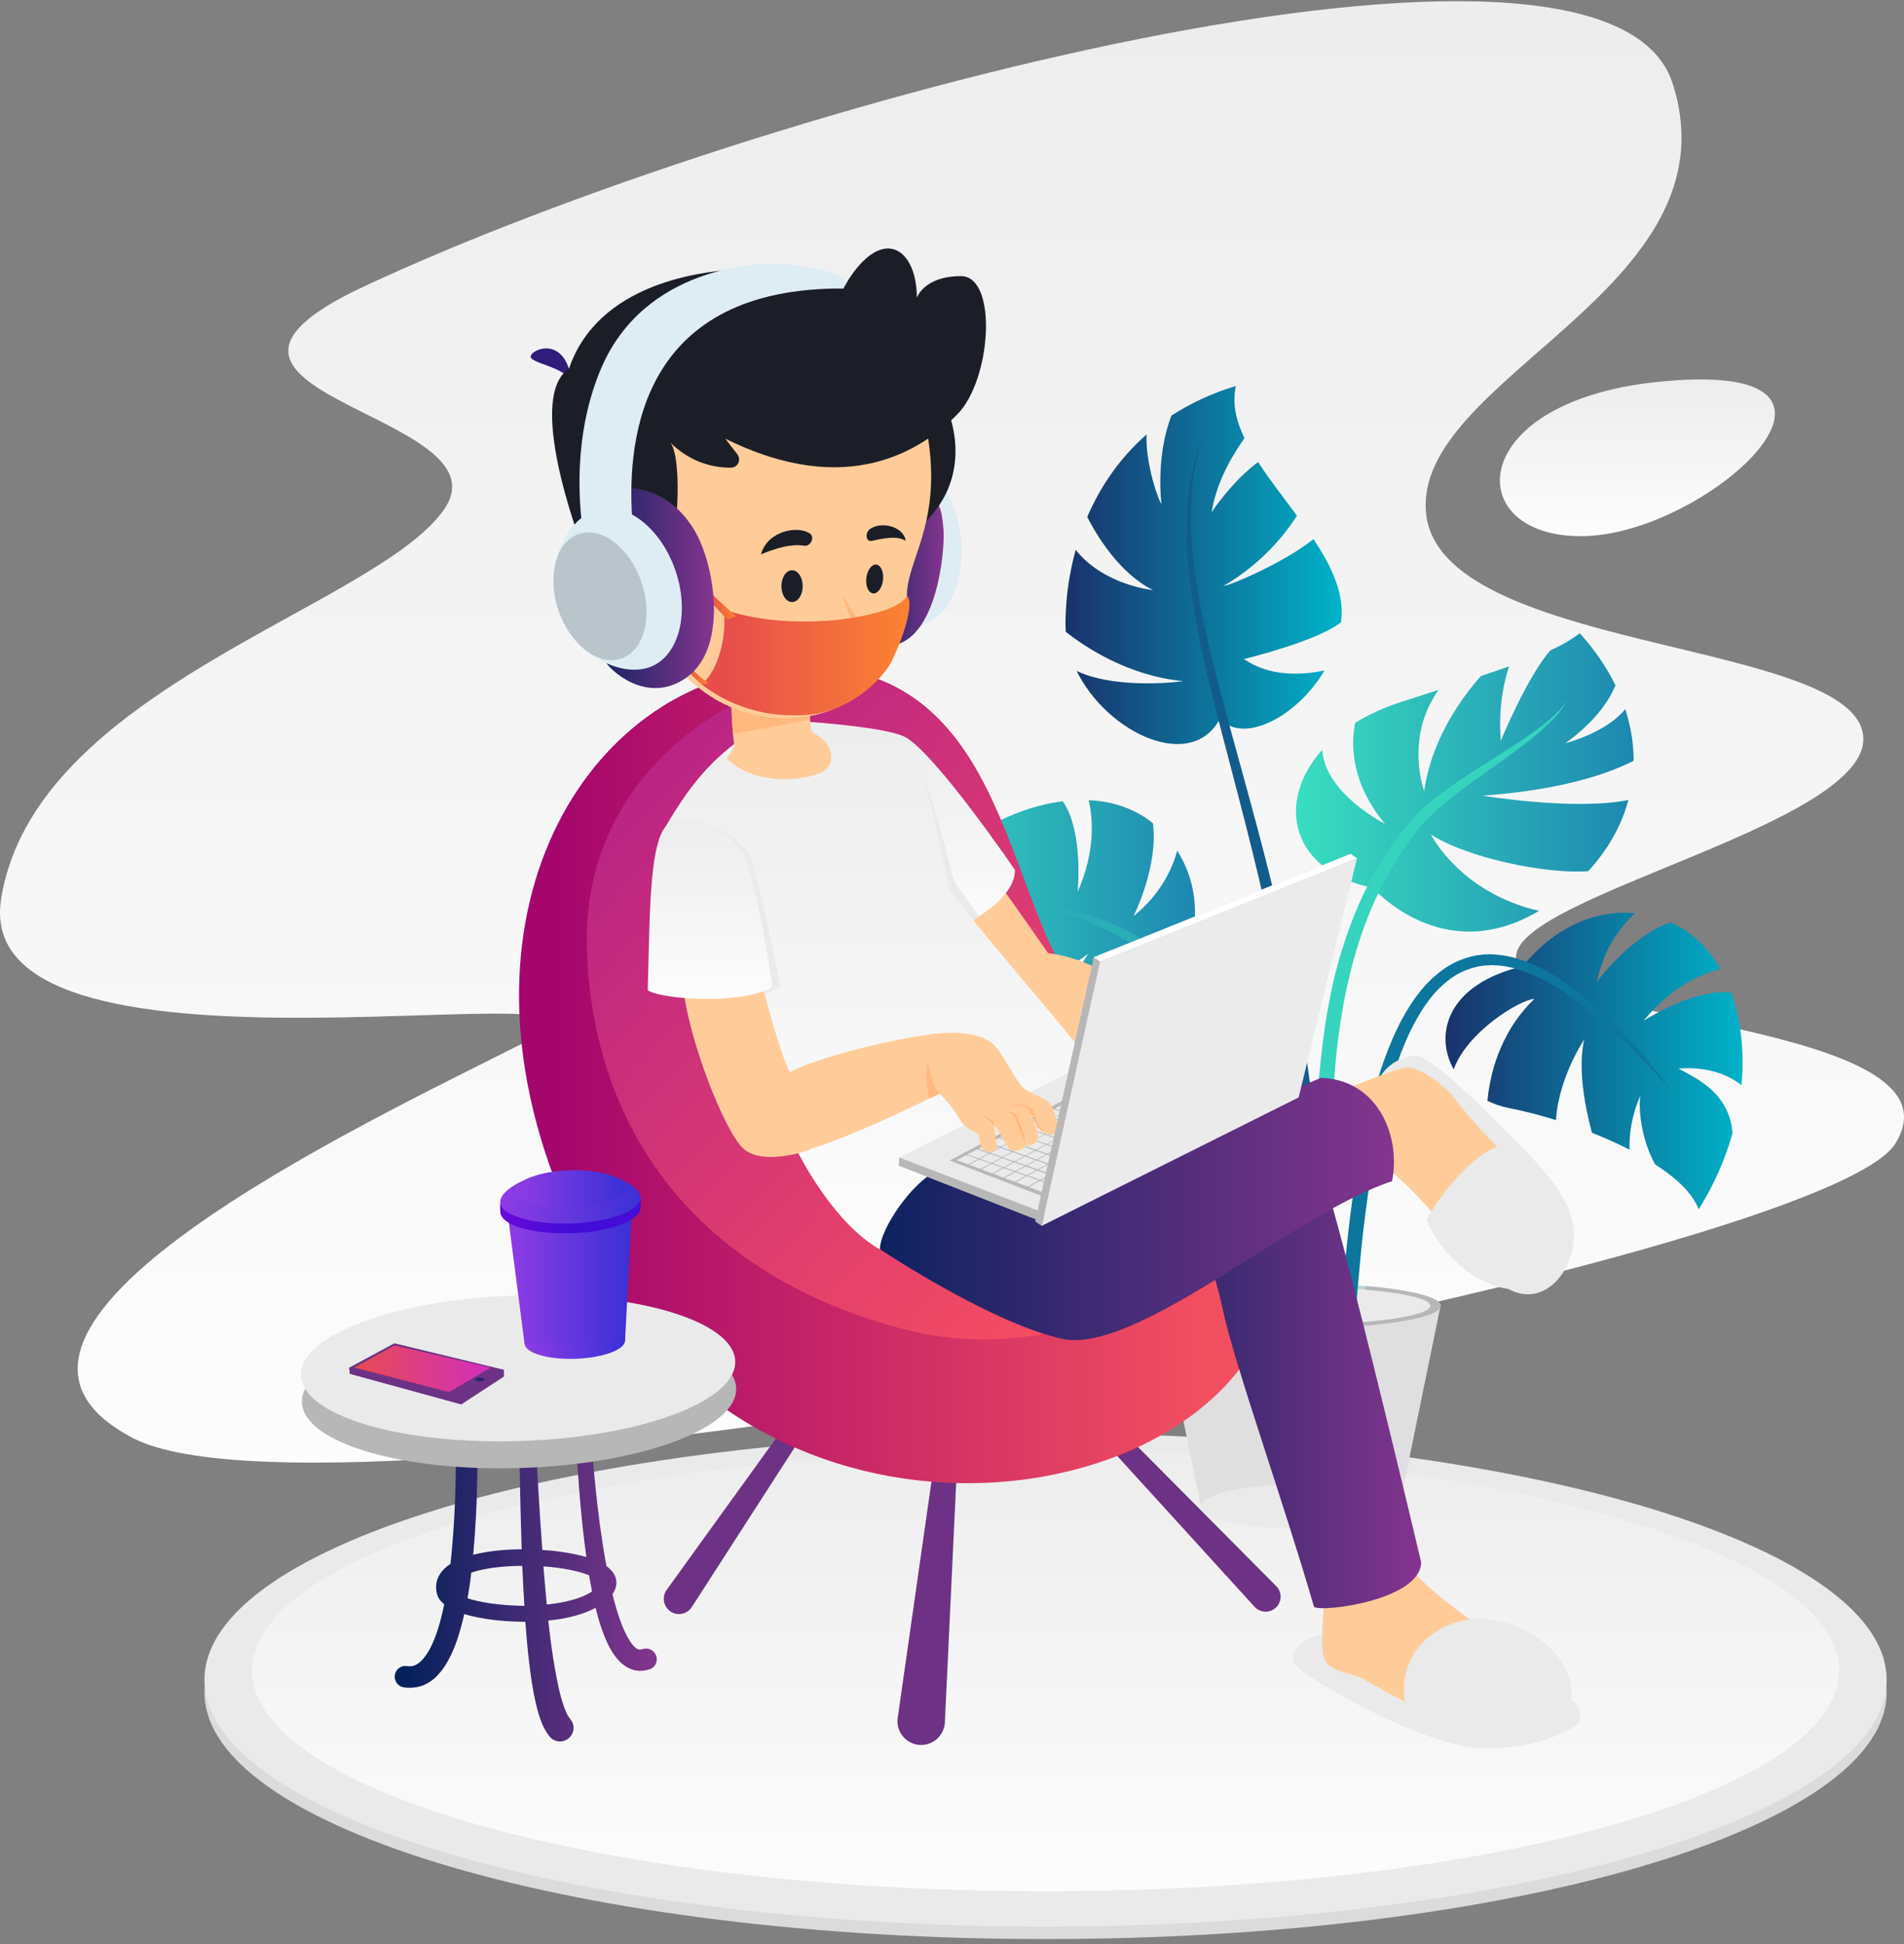 <svg width="286" height="292" viewBox="0 0 286 292" fill="none" xmlns="http://www.w3.org/2000/svg">
<rect x="0" y="0" width="286" height="292" fill="#808080" stroke="none"/>
<path d="M54.702 43.006C113.833 15.394 241.285 -18.473 251.244 12.52C261.204 43.512 212.074 56.65 214.219 77.157C216.365 97.643 276.184 96.064 279.727 109.728C283.29 123.393 227.033 134.425 227.742 143.879C228.45 153.332 296.104 153.332 284.707 171.734C273.31 190.135 51.342 232.281 20.005 215.985C-11.332 199.69 53.973 169.102 78.913 156.49C103.832 143.879 -4.813 166.531 0.166 135.012C5.146 103.493 55.876 91.428 66.564 76.711C77.253 61.995 19.802 59.282 54.702 43.006Z" fill="url(#paint0_linear)"/>
<path d="M248.734 57.379C219.422 60.537 219.543 81.287 238.41 80.497C257.277 79.728 285.415 53.452 248.734 57.379Z" fill="url(#paint1_linear)"/>
<path d="M157.052 291.21C226.827 291.21 283.391 274.624 283.391 254.164C283.391 233.705 226.827 217.119 157.052 217.119C87.277 217.119 30.713 233.705 30.713 254.164C30.713 274.624 87.277 291.21 157.052 291.21Z" fill="#DBDBDB"/>
<path d="M157.052 289.327C226.827 289.327 283.391 272.741 283.391 252.282C283.391 231.822 226.827 215.236 157.052 215.236C87.277 215.236 30.713 231.822 30.713 252.282C30.713 272.741 87.277 289.327 157.052 289.327Z" fill="#EAEAEA"/>
<path d="M157.052 284.023C222.88 284.023 276.245 269.187 276.245 250.885C276.245 232.583 222.88 217.747 157.052 217.747C91.224 217.747 37.859 232.583 37.859 250.885C37.859 269.187 91.224 284.023 157.052 284.023Z" fill="url(#paint2_linear)"/>
<path d="M210.211 226.229L216.385 196.106H174.218L180.393 226.229H210.211Z" fill="#DFDFDF"/>
<path d="M195.312 198.9C206.112 198.9 214.867 197.649 214.867 196.107C214.867 194.564 206.112 193.313 195.312 193.313C184.512 193.313 175.757 194.564 175.757 196.107C175.757 197.649 184.512 198.9 195.312 198.9Z" fill="#EAEAEA"/>
<path d="M195.312 192.746C183.672 192.746 174.218 194.244 174.218 196.107C174.218 197.969 183.652 199.467 195.312 199.467C206.952 199.467 216.405 197.969 216.405 196.107C216.405 194.244 206.952 192.746 195.312 192.746ZM195.312 198.9C184.522 198.9 175.757 197.645 175.757 196.107C175.757 194.568 184.502 193.313 195.312 193.313C206.122 193.313 214.867 194.568 214.867 196.107C214.867 197.645 206.102 198.9 195.312 198.9Z" fill="#BCD4DE"/>
<path d="M195.312 229.589C203.541 229.589 210.211 228.084 210.211 226.229C210.211 224.373 203.541 222.868 195.312 222.868C187.083 222.868 180.413 224.373 180.413 226.229C180.413 228.084 187.083 229.589 195.312 229.589Z" fill="#EAEAEA"/>
<path d="M186.841 98.976C186.841 98.976 197.706 96.372 201.434 93.464C201.47 93.125 201.505 92.768 201.523 92.411C201.702 88.594 199.828 84.758 197.295 80.958C193.174 84.312 185.04 87.862 183.773 88.005C189.499 84.669 192.942 80.37 194.816 77.444C192.818 74.732 190.695 72.056 188.982 69.398C185.111 72.199 182.007 76.909 182.007 76.909C182.738 72.217 185.325 68.043 186.931 65.813C185.664 63.154 185.057 60.532 185.646 57.963C181.971 59.069 178.76 60.603 175.959 62.423C174.96 65.028 173.89 69.434 174.443 75.678C173.961 75.071 172.035 69.523 172.231 65.242C168.181 68.792 165.273 73.091 163.311 77.64C164.72 80.37 168.146 86.132 173.212 88.629C173.212 88.629 165.826 87.916 161.581 82.582C160.528 86.346 160.047 90.181 160.047 93.838C160.047 94.177 160.064 94.534 160.082 94.873C162.936 97.139 169.394 101.491 177.743 102.294C174.764 102.705 166.718 103.168 161.723 100.76C166.326 110.126 178.992 116.031 183.273 107.896C186.592 111.803 194.762 107.807 198.954 100.689C195.476 101.42 190.73 101.652 186.841 98.976Z" fill="url(#paint3_linear)"/>
<path d="M214.938 125.325C220.272 128.786 232.082 131.301 238.558 130.837C241.537 127.608 243.571 123.987 244.605 120.134C236.631 121.793 222.645 119.492 222.645 119.492C235.293 118.617 242.286 115.852 245.39 114.247C245.39 111.696 244.98 109.091 244.124 106.504C241.198 110.09 235.133 111.624 235.133 111.624C240.074 108.056 241.983 104.613 242.661 102.919C241.359 100.261 239.575 97.638 237.309 95.105C236.025 96.05 234.758 96.818 232.885 97.674C229.406 101.616 225.428 111.25 225.428 111.25C225.053 106.13 225.91 102.348 226.677 100.082C225.446 100.51 224.037 100.992 222.449 101.527C219.755 104.542 215.063 110.804 213.922 118.814C213.922 118.814 210.942 110.875 216.08 103.614C214.385 104.167 212.548 104.756 210.532 105.398C207.874 106.255 205.555 107.325 203.557 108.556C202.915 111.767 202.879 117.529 208.035 123.719C208.035 123.719 199.026 119.206 198.615 112.605C191.515 120.491 193.959 130.891 206.233 133.335C206.233 133.335 216.669 145.43 231.172 136.796C219.273 134.048 214.938 125.325 214.938 125.325Z" fill="url(#paint4_linear)"/>
<path d="M252.134 160.469C256.843 160.13 259.858 161.61 261.589 162.966C262.052 157.918 261.499 153.137 260.037 149.087C254.542 148.338 246.889 153.297 246.889 153.297C251.152 148.07 255.702 146.197 258.413 145.537C256.594 142.344 254.06 139.882 250.921 138.508C244.641 140.81 239.86 147.464 239.86 147.464C240.948 142.148 243.785 138.812 245.604 137.153C235.204 136.136 228.764 145.109 228.764 145.109C217.489 147.749 215.349 155.206 218.364 160.611C220.29 155.081 228.175 150.175 230.477 150.015C225.071 155.224 223.751 161.807 223.43 165.321C224.411 165.803 225.499 166.177 226.659 166.409C228.907 166.837 231.297 167.462 233.723 168.211C234.134 161.771 237.951 156.134 237.951 156.134C236.97 160.647 238.13 166.427 239.129 170.12C241.091 170.887 242.982 171.743 244.766 172.653C244.712 170.352 245.069 167.569 246.389 164.572C246.14 166.32 246.389 170.833 248.619 174.865C251.884 176.97 254.31 179.289 255.149 181.626C257.468 177.934 259.145 174.08 260.233 170.227C259.84 163.733 253.882 161.557 252.134 160.469Z" fill="url(#paint5_linear)"/>
<path d="M153.089 132.532C151.252 128.179 148.558 126.181 146.56 125.254C150.841 122.542 155.355 120.865 159.636 120.33C162.812 124.879 161.866 133.959 161.866 133.959C164.578 127.787 164.167 122.881 163.525 120.169C167.2 120.33 170.536 121.472 173.194 123.648C173.997 130.284 170.268 137.581 170.268 137.581C174.514 134.191 176.173 130.142 176.833 127.769C182.471 136.564 177.422 146.393 177.422 146.393C180.205 157.632 174.532 162.931 168.36 162.716C172.409 158.489 173.194 149.23 172.284 147.107C170.108 154.278 164.845 158.471 161.866 160.344C160.992 159.684 160.171 158.899 159.44 157.953C158.031 156.152 156.389 154.296 154.623 152.477C160.171 149.176 163.454 143.218 163.454 143.218C159.886 146.144 154.195 147.749 150.449 148.534C148.861 147.143 147.238 145.84 145.632 144.663C147.702 143.664 150.021 142.076 152.09 139.543C150.663 140.56 146.506 142.397 141.904 142.237C138.532 140.292 135.375 139.186 132.913 139.49C135.143 135.743 137.819 132.496 140.744 129.767C146.667 127.162 151.305 131.48 153.089 132.532Z" fill="url(#paint6_linear)"/>
<path d="M198.044 208.938L197.313 203.23C197.063 201.321 196.814 199.43 196.546 197.539C196.011 193.739 195.404 189.975 194.691 186.229C194.334 184.356 193.941 182.482 193.513 180.627C193.085 178.772 192.621 176.917 192.104 175.097C191.087 171.44 189.856 167.818 188.375 164.34C186.895 160.843 185.147 157.489 183.024 154.35C180.919 151.21 178.457 148.32 175.62 145.84C174.211 144.592 172.695 143.468 171.125 142.433C170.732 142.165 170.322 141.933 169.93 141.684C169.537 141.434 169.109 141.202 168.699 140.97C168.288 140.738 167.878 140.524 167.45 140.292C167.04 140.06 166.611 139.864 166.183 139.65C165.755 139.436 165.327 139.258 164.899 139.061C164.471 138.865 164.025 138.687 163.597 138.508C163.382 138.419 163.151 138.33 162.936 138.241L162.276 137.991L161.616 137.741L160.938 137.509C159.137 136.885 157.299 136.368 155.426 135.886C159.262 136.207 163.079 137.117 166.701 138.597C170.322 140.06 173.694 142.165 176.673 144.681C179.67 147.196 182.292 150.157 184.54 153.351C186.788 156.562 188.643 160.005 190.213 163.573C191.783 167.141 193.067 170.815 194.155 174.544C195.244 178.272 196.118 182.054 196.849 185.836C197.598 189.636 198.187 193.454 198.722 197.271C198.99 199.18 199.24 201.089 199.472 202.998C199.704 204.907 199.918 206.815 200.132 208.724L198.044 208.938Z" fill="#2AAEB8"/>
<path d="M200.81 208.992C200.899 206.744 200.988 204.514 201.113 202.266C201.238 200.019 201.38 197.789 201.541 195.541C201.862 191.063 202.308 186.586 202.879 182.126C203.45 177.666 204.199 173.224 205.18 168.8C205.68 166.588 206.251 164.411 206.911 162.235C207.571 160.058 208.338 157.918 209.248 155.83C210.157 153.743 211.263 151.71 212.619 149.801C212.798 149.569 212.976 149.337 213.154 149.105L213.422 148.766L213.707 148.427C213.904 148.213 214.082 147.981 214.296 147.767L214.921 147.143C215.777 146.322 216.705 145.573 217.739 144.966C218.774 144.36 219.916 143.914 221.075 143.628L221.521 143.539L221.735 143.486C221.807 143.468 221.878 143.468 221.967 143.45L222.859 143.343L223.751 143.307H223.983L224.197 143.325L224.643 143.361L225.089 143.396C225.232 143.414 225.374 143.432 225.535 143.45C225.82 143.503 226.124 143.521 226.409 143.593C226.98 143.717 227.569 143.842 228.104 144.021C229.228 144.342 230.28 144.823 231.333 145.305C233.384 146.34 235.293 147.606 237.077 148.998C237.523 149.355 237.969 149.694 238.397 150.068L239.682 151.174L240.93 152.316L241.234 152.601L241.537 152.905L242.144 153.493L242.75 154.082L243.339 154.689C243.731 155.099 244.124 155.491 244.498 155.902C245.265 156.722 246.015 157.561 246.746 158.417C248.227 160.112 249.618 161.86 250.974 163.644L249.832 162.413C249.458 162.003 249.083 161.593 248.691 161.182C247.924 160.379 247.156 159.559 246.371 158.774C245.604 157.971 244.784 157.204 243.999 156.419C243.606 156.027 243.178 155.652 242.786 155.277L242.179 154.707L241.555 154.154L240.93 153.6L240.627 153.315L240.306 153.047L239.022 151.977L237.719 150.942C237.273 150.603 236.827 150.282 236.381 149.961C234.58 148.677 232.706 147.517 230.726 146.607C229.727 146.179 228.728 145.751 227.694 145.484C227.176 145.323 226.659 145.234 226.142 145.127C225.874 145.091 225.624 145.055 225.357 145.02C225.232 145.002 225.089 144.984 224.964 144.984L224.572 144.966L224.179 144.948H223.983L223.787 144.966L223.002 145.002L222.235 145.109C222.163 145.127 222.11 145.127 222.038 145.145L221.842 145.198L221.468 145.287C220.469 145.537 219.505 145.947 218.613 146.483C217.739 147.036 216.919 147.696 216.169 148.445L215.616 149.016C215.438 149.212 215.277 149.426 215.099 149.622L214.849 149.926L214.617 150.247C214.457 150.461 214.296 150.675 214.136 150.889C212.923 152.655 211.906 154.599 211.049 156.615C209.355 160.647 208.195 164.946 207.25 169.264C206.786 171.422 206.375 173.616 206.019 175.811C205.662 178.005 205.359 180.199 205.073 182.411C204.788 184.623 204.538 186.835 204.342 189.047C204.128 191.26 203.931 193.489 203.753 195.702C203.414 200.144 203.164 204.603 202.932 209.063L200.81 208.992Z" fill="#0D769E"/>
<path d="M199.882 209.028C199.311 204.157 198.883 198.77 198.49 193.882C198.098 188.994 197.83 184.088 197.723 179.182C197.616 174.276 197.67 169.353 197.955 164.429C197.991 163.823 198.044 163.198 198.08 162.592C198.134 161.985 198.169 161.361 198.241 160.754L198.419 158.917C198.49 158.31 198.562 157.686 198.633 157.079L198.74 156.152L198.865 155.242C198.954 154.635 199.043 154.011 199.133 153.404C199.347 152.191 199.543 150.96 199.793 149.747L199.971 148.837C200.025 148.534 200.114 148.231 200.167 147.928C200.31 147.321 200.435 146.714 200.595 146.126L201.077 144.324C201.238 143.717 201.434 143.129 201.612 142.54C202.344 140.167 203.218 137.83 204.217 135.565L205.002 133.87C205.269 133.317 205.573 132.764 205.858 132.211C206.001 131.926 206.144 131.658 206.304 131.39L206.768 130.57C207.071 130.017 207.41 129.499 207.731 128.982C207.892 128.714 208.052 128.447 208.231 128.197L208.748 127.43L209.265 126.663C209.444 126.413 209.64 126.163 209.818 125.914C210.193 125.414 210.55 124.915 210.96 124.433L211.549 123.702L211.834 123.345L212.155 122.988C213.012 122.025 213.939 121.186 214.903 120.401C215.866 119.616 216.865 118.867 217.864 118.154C219.88 116.726 221.949 115.424 224.019 114.104C226.088 112.802 228.14 111.499 230.138 110.09C230.387 109.912 230.637 109.733 230.869 109.555C231.119 109.377 231.351 109.198 231.6 109.002C232.082 108.627 232.546 108.253 233.01 107.842C233.92 107.04 234.776 106.165 235.418 105.113C234.883 106.219 234.098 107.2 233.242 108.074C232.385 108.966 231.458 109.769 230.512 110.554C228.603 112.124 226.605 113.533 224.625 114.96C222.627 116.37 220.629 117.779 218.72 119.26C217.757 119.991 216.812 120.758 215.92 121.543C215.028 122.328 214.171 123.166 213.422 124.058L213.137 124.397L212.869 124.754L212.316 125.468C211.941 125.932 211.602 126.431 211.263 126.931C211.085 127.18 210.907 127.412 210.746 127.662L210.264 128.411L209.783 129.16C209.622 129.41 209.479 129.678 209.319 129.928C208.088 131.979 206.982 134.12 206.036 136.332C204.163 140.756 202.843 145.412 201.933 150.14C201.701 151.317 201.505 152.512 201.327 153.708C201.238 154.296 201.166 154.903 201.077 155.509L200.952 156.401L200.845 157.311C200.56 159.719 200.399 162.128 200.239 164.554C199.971 169.388 199.953 174.259 200.06 179.111L200.167 182.75C200.221 183.963 200.274 185.176 200.328 186.389L200.435 188.209C200.471 188.816 200.488 189.422 200.542 190.029C200.613 191.242 200.685 192.455 200.774 193.668C201.113 198.52 201.577 203.979 202.04 208.831L199.882 209.028Z" fill="#36D4BF"/>
<path d="M195.529 209.081C195.725 206.084 196.314 202.32 196.403 199.323L196.439 198.199L196.475 197.075L196.528 194.827C196.546 193.329 196.564 191.83 196.546 190.332C196.546 187.335 196.457 184.338 196.332 181.341C196.225 178.344 196.029 175.365 195.779 172.368C195.547 169.388 195.226 166.391 194.869 163.43C194.512 160.451 194.102 157.49 193.62 154.528C192.675 148.605 191.551 142.718 190.231 136.849C188.928 130.98 187.466 125.164 185.949 119.331L183.666 110.59C182.899 107.682 182.15 104.756 181.454 101.813C180.758 98.869 180.098 95.926 179.581 92.946C179.313 91.466 179.081 89.967 178.867 88.469C178.778 87.719 178.671 86.97 178.599 86.221C178.51 85.472 178.457 84.705 178.385 83.955C178.171 80.941 178.153 77.89 178.457 74.875C178.617 73.377 178.849 71.878 179.188 70.397C179.26 70.023 179.367 69.666 179.456 69.291C179.509 69.113 179.545 68.917 179.598 68.738L179.759 68.203C179.973 67.472 180.223 66.776 180.473 66.062C180.044 67.507 179.706 68.97 179.438 70.451C179.188 71.931 179.028 73.43 178.938 74.911C178.849 76.409 178.849 77.908 178.903 79.388L178.956 80.512L179.028 81.636C179.045 82.011 179.081 82.385 179.117 82.76C179.152 83.135 179.188 83.509 179.224 83.884C179.563 86.863 180.044 89.807 180.651 92.75C181.258 95.676 181.953 98.602 182.703 101.509C184.201 107.325 185.824 113.123 187.412 118.921C189 124.736 190.552 130.57 191.926 136.439C193.299 142.308 194.53 148.231 195.511 154.189C196.011 157.168 196.439 160.165 196.831 163.162C197.206 166.159 197.545 169.174 197.795 172.171C198.33 178.201 198.615 184.249 198.633 190.296C198.669 196.344 198.098 202.962 197.634 208.992L195.529 209.081Z" fill="#125C8B"/>
<path d="M205.191 193.131C205.15 193.313 205.089 193.515 205.008 193.677C210.899 194.163 214.867 195.074 214.867 196.107C214.867 197.645 206.122 198.9 195.312 198.9C184.502 198.9 175.757 197.645 175.757 196.107C175.757 194.669 183.267 193.495 192.943 193.333C192.943 193.212 192.964 193.09 193.024 192.969C193.045 192.949 193.045 192.928 193.065 192.908C193.085 192.868 193.085 192.807 193.105 192.766C182.498 192.949 174.218 194.366 174.218 196.107C174.218 197.969 183.652 199.467 195.312 199.467C206.952 199.467 216.405 197.969 216.405 196.107C216.385 194.811 211.851 193.698 205.191 193.131Z" fill="#B7B7B7"/>
<path d="M124.076 210.074L103.914 241.35C103.225 242.403 101.808 242.727 100.756 242.039C99.703 241.35 99.379 239.933 100.067 238.881C100.088 238.84 100.108 238.82 100.128 238.78L121.91 208.597C122.335 208.01 123.165 207.868 123.752 208.293C124.319 208.718 124.46 209.508 124.076 210.074Z" fill="#6D3285"/>
<path d="M144.157 211.492L141.93 258.658C141.829 260.622 140.169 262.14 138.206 262.059C136.242 261.958 134.724 260.298 134.805 258.335C134.805 258.213 134.825 258.112 134.845 257.99L141.525 211.228C141.627 210.5 142.295 210.014 143.023 210.115C143.691 210.216 144.177 210.824 144.157 211.492Z" fill="#6D3285"/>
<path d="M161.283 207.585L191.709 238.213C192.579 239.103 192.579 240.52 191.689 241.391C190.798 242.261 189.381 242.261 188.51 241.371C188.49 241.35 188.47 241.33 188.45 241.31L159.38 209.386C158.894 208.84 158.935 208.01 159.461 207.524C159.987 207.058 160.777 207.078 161.283 207.585Z" fill="#6D3285"/>
<path d="M114.177 100.639C85.897 104.769 65.593 141.085 86.686 184.973C112.092 237.788 179.178 228.455 190.352 198.151C198.207 176.815 184.624 163.09 166.87 153.332C149.117 143.595 155.716 94.566 114.177 100.639Z" fill="url(#paint7_linear)"/>
<path d="M166.87 153.353C151.424 144.871 154.4 106.651 128.084 100.862C110.391 101.408 87.577 116.145 88.144 141.976C88.751 169.325 104.541 191.612 136.04 199.69C165.311 207.2 195.393 184.325 185.474 166.389C180.21 161.308 173.571 157.037 166.87 153.353Z" fill="url(#paint8_linear)"/>
<path d="M217.215 181.228C215.879 179.892 208.106 171.086 206.729 167.867C205.353 164.628 206.972 160.559 210.211 159.163C211.749 158.494 212.579 158.515 213.025 158.616C215.596 159.244 222.094 165.762 226.73 170.398C231.365 175.033 234.969 178.88 236.062 182.867C237.175 186.855 235.556 191.714 232.195 193.637C228.835 195.54 225.9 193.293 225.009 192.402C224.159 191.511 217.215 181.228 217.215 181.228Z" fill="#EAEAEA"/>
<path d="M206.243 174.345C208.187 174.345 214.968 181.612 216.588 183.92C221.729 181.39 225.333 172.665 225.333 172.665C222.6 169.932 220.353 167.361 218.491 164.952C216.628 162.543 213.065 160.316 211.446 160.316C209.826 160.316 199.725 164.527 199.725 164.527L206.243 174.345Z" fill="#FFCC99"/>
<path d="M149.4 131.915C150.271 132.785 157.437 143.15 157.437 143.15C166.04 144.122 173.51 151.349 173.51 151.349C173.51 151.349 167.903 161.895 166.445 161.895C165.008 161.895 145.048 143.15 144.339 142.441C143.631 141.733 142.639 134.445 142.639 134.445L149.4 131.915Z" fill="#FFCC99"/>
<path d="M136.222 110.821C141.121 114 152.457 130.66 152.457 130.66C152.457 136.328 141.141 140.64 141.141 140.64L136.222 110.821Z" fill="url(#paint9_linear)"/>
<path d="M136.647 113.372L140.554 137.057C141.586 138.19 142.497 139.142 143.104 139.769C144.198 139.243 145.635 138.514 147.052 137.603C146.445 136.814 145.109 134.992 143.165 131.996C142.497 128.696 138.975 115.396 136.95 112.421C136.971 112.441 136.849 112.785 136.647 113.372Z" fill="#EAEAEA"/>
<path d="M236.912 255.946C237.418 256.331 237.398 258.314 237.276 258.618C237.155 258.922 232.175 262.727 222.782 262.545C213.389 262.363 195.514 251.573 194.543 249.994C193.571 248.415 194.846 246.047 199.442 245.338C204.037 244.61 213.855 246.189 215.312 246.735C216.77 247.282 230.576 251.513 231.548 252.059C232.539 252.626 236.912 255.946 236.912 255.946Z" fill="#EAEAEA"/>
<path d="M211.709 235.055C212.883 237.605 221.426 243.78 222.337 244.225C223.248 244.67 228.693 251.857 228.511 252.504C228.329 253.132 214.887 256.958 214.887 256.958C210.879 255.966 206.081 252.727 204.381 251.958C202.701 251.189 200.332 251.189 199.158 249.549C197.984 247.909 198.976 240.318 198.976 240.318L211.709 235.055Z" fill="#FFCC99"/>
<path d="M179.785 166.086C179.785 166.086 196.142 172.503 197.903 174.385C199.664 176.268 213.47 234.589 213.47 234.589C213.47 240.338 198.348 242.201 197.377 241.31C192.923 225.925 185.332 204.528 183.713 196.835C182.093 189.143 179.401 183.333 179.401 183.333L157.801 177.665C157.801 177.665 166.04 168.616 166.708 168.211C167.376 167.806 179.785 166.086 179.785 166.086Z" fill="url(#paint10_linear)"/>
<path d="M131.444 187.119C131.444 187.119 148.226 198.475 159.441 201.046C170.635 203.617 194.664 181.997 209.098 177.402C210.454 170.782 207.073 162.159 198.429 161.875C185.879 166.875 161.728 181.309 160.919 181.309C156.728 178.475 151.343 174.284 151.343 174.284L134.886 169.284C134.886 169.284 124.096 175.215 123.549 176.025C123.003 176.875 131.444 187.119 131.444 187.119Z" fill="url(#paint11_linear)"/>
<path d="M99.926 124.223C103.306 118.514 106.444 114.101 112.881 109.89C117.598 108.129 121.525 108.413 121.525 108.413C121.525 108.413 133.813 109.222 136.242 110.842C138.671 112.461 141.91 131.085 142.578 133.251C143.246 135.417 162.558 157.28 163.085 158.758C163.631 160.235 154.846 173.596 154.846 173.596L140.817 175.762C137.032 177.523 132.173 184.527 132.173 187.645C125.554 183.859 120.392 174.527 118.813 170.904C113.792 159.365 110.978 143.373 110.715 142.968C110.452 142.563 99.926 124.223 99.926 124.223Z" fill="url(#paint12_linear)"/>
<path d="M106.1 123.777C108.691 124.243 111.464 126.854 112.476 128.231C113.489 129.607 117.234 148.008 117.234 148.008C116.181 148.818 114.44 149.587 114.44 149.587L109.075 128.494L106.1 123.777Z" fill="#EAEAEA"/>
<path d="M155.919 183.232L135.007 175.054L135.068 173.839L169.967 156.369L183.935 165.62L155.919 183.232Z" fill="#EAEAEA"/>
<path d="M156.465 179.608L142.639 174.284L160.17 165.013L156.465 179.608Z" fill="#B7B7B7"/>
<path d="M143.692 174.224L159.704 165.823L157.052 179.203L143.692 174.224Z" fill="#EAEAEA"/>
<path d="M157.821 176.309L146.384 172.321V172.462L157.821 176.491C157.821 176.41 157.821 176.369 157.821 176.309Z" fill="#B7B7B7"/>
<path d="M157.943 174.912L147.74 171.349V171.491L157.923 175.074C157.923 175.013 157.943 174.973 157.943 174.912Z" fill="#B7B7B7"/>
<path d="M158.145 173.556L149.765 170.641C149.724 170.681 149.684 170.701 149.643 170.742L158.125 173.718C158.125 173.657 158.145 173.596 158.145 173.556Z" fill="#B7B7B7"/>
<path d="M158.429 172.22L150.898 169.588C150.858 169.628 150.817 169.649 150.797 169.689L158.409 172.361C158.409 172.321 158.429 172.26 158.429 172.22Z" fill="#B7B7B7"/>
<path d="M158.773 170.904L152.174 168.596C152.133 168.616 152.093 168.657 152.032 168.677L158.732 171.025C158.753 171.005 158.753 170.944 158.773 170.904Z" fill="#B7B7B7"/>
<path d="M159.137 169.588L153.631 167.665C153.591 167.685 153.55 167.726 153.51 167.766L159.097 169.73C159.117 169.689 159.137 169.649 159.137 169.588Z" fill="#B7B7B7"/>
<path d="M159.522 168.292L155.574 166.916C155.514 166.936 155.433 166.956 155.372 166.976L159.481 168.414C159.481 168.393 159.502 168.333 159.522 168.292Z" fill="#B7B7B7"/>
<path d="M159.866 166.976L156.89 165.944C156.87 165.985 156.85 166.025 156.829 166.066L159.846 167.118C159.846 167.078 159.866 167.037 159.866 166.976Z" fill="#B7B7B7"/>
<path d="M160.21 165.661L159.623 165.458C159.583 165.499 159.542 165.519 159.481 165.559L160.17 165.802C160.19 165.762 160.19 165.701 160.21 165.661Z" fill="#B7B7B7"/>
<path d="M145.129 175.033C145.149 175.054 145.169 175.054 145.19 175.074H145.311L159.562 167.24C159.562 167.219 159.562 167.199 159.562 167.179L145.129 175.033Z" fill="#B7B7B7"/>
<path d="M146.708 175.863C146.768 175.884 146.829 175.904 146.89 175.904L159.339 169.062C159.339 169.041 159.34 169.001 159.36 168.981L146.708 175.863Z" fill="#B7B7B7"/>
<path d="M148.732 176.41C148.793 176.43 148.833 176.45 148.894 176.471L158.975 170.924C158.975 170.883 158.996 170.863 158.996 170.823L148.732 176.41Z" fill="#B7B7B7"/>
<path d="M150.453 176.997C150.514 177.017 150.554 177.037 150.615 177.058L158.591 172.665C158.591 172.624 158.611 172.584 158.611 172.543L150.453 176.997Z" fill="#B7B7B7"/>
<path d="M152.133 177.645C152.173 177.665 152.234 177.685 152.275 177.705L158.125 174.487C158.125 174.446 158.145 174.406 158.145 174.365L152.133 177.645Z" fill="#B7B7B7"/>
<path d="M154.016 178.394C154.076 178.414 154.117 178.434 154.177 178.454L157.72 176.511C157.72 176.47 157.74 176.43 157.74 176.369L154.016 178.394Z" fill="#B7B7B7"/>
<path d="M164.299 143.757L202.883 128.231L194.118 164.122L155.514 183.434L164.299 143.757Z" fill="#D4B5F9"/>
<path d="M164.299 143.757L165.23 144.425L203.834 128.899L202.883 128.231L164.299 143.757Z" fill="white"/>
<path d="M135.068 173.839L155.939 181.815L155.919 183.232L135.007 175.053L135.068 173.839Z" fill="#B7B7B7"/>
<path d="M211.163 256.128C209.341 247.849 216.851 242.504 223.39 243.132C229.928 243.759 237.661 249.529 235.819 256.493C235.819 256.493 232.054 259.043 225.697 259.59C219.341 260.136 215.616 259.408 211.163 256.128Z" fill="#EAEAEA"/>
<path d="M119.055 161.698C117.436 159.714 114.44 147.629 114.44 147.629L102.658 148.479C103.468 156.11 108.63 169.431 111.525 172.366C114.42 175.301 121.687 172.67 121.687 172.67L119.055 161.698Z" fill="#FFCC99"/>
<path d="M97.294 148.717C99.419 150.134 111.565 150.944 116.019 148.211C114.298 136.166 112.072 129.081 112.072 129.081C109.541 123.716 102.254 121.388 99.925 124.222C97.456 127.218 97.598 138.696 97.294 148.717Z" fill="url(#paint13_linear)"/>
<path d="M165.23 144.425L203.834 128.899L195.069 164.81L156.465 184.102L165.23 144.425Z" fill="#EBEBEB"/>
<path d="M145.048 173.414L157.113 177.665L157.194 177.523L145.048 173.292V173.414Z" fill="#B7B7B7"/>
<path d="M109.156 113.898C113.043 117.785 119.845 117.4 122.962 116.186C126.1 114.971 124.582 111.975 123.873 111.267C123.165 110.558 121.91 109.91 121.91 109.91C121.464 107.886 121.545 103.028 121.545 103.028L109.966 101.57C109.602 107.279 110.31 112.097 110.31 112.097C109.865 112.906 109.156 113.898 109.156 113.898Z" fill="#FFCC99"/>
<path d="M121.626 107.319C118.995 106.085 112.699 103.17 109.946 101.914C109.764 105.336 109.946 108.392 110.108 110.234L121.687 108.089C121.667 107.846 121.647 107.583 121.626 107.319Z" fill="#FFB87D"/>
<path d="M214.24 183.191C216.304 179.547 221.284 173.13 225.353 172.118C233.552 178.981 235.131 184.365 234.544 187.179C233.957 189.993 232.398 193.637 227.742 193.637C223.106 193.637 217.215 189.811 214.24 183.191Z" fill="#EAEAEA"/>
<path d="M85.958 58.027C85.958 55.395 80.593 54.788 79.783 53.776C78.974 52.764 85.249 49.525 85.958 58.027Z" fill="url(#paint14_linear)"/>
<path d="M138.185 94.08C139.947 93.331 141.08 92.319 141.971 91.449C142.841 90.578 145.473 85.112 144.056 79.04C142.639 72.966 140.817 72.015 140.817 72.015L138.449 80.052L138.185 94.08Z" fill="#DEECF4"/>
<path d="M139.198 74.141C141.222 75.052 141.526 76.975 141.728 79.606C141.93 82.238 141.019 93.675 135.655 96.408C130.29 99.141 128.064 96.206 128.064 96.206L139.198 74.141Z" fill="url(#paint15_linear)"/>
<path d="M141.02 58.735C144.157 64.1 145.574 73.108 137.74 79.485C134.744 60.557 141.02 58.735 141.02 58.735Z" fill="#1B1E26"/>
<path d="M139.481 66.286C141.283 78.898 136.222 84.121 136.222 89.505C136.222 94.89 132.112 107.846 117.962 107.846C103.812 107.846 96.808 94.627 95.593 88.412C94.379 82.197 91.14 66.407 98.691 56.023C106.262 45.638 136.525 45.638 139.481 66.286Z" fill="#FFCC99"/>
<path d="M126.343 89.201L128.165 93.817L129.015 93.513C128.064 91.368 126.343 89.201 126.343 89.201Z" fill="#FFB87D"/>
<path d="M108.731 91.529C109.339 97.4 106.748 102.056 105.331 102.724C109.521 106.024 115.209 107.947 121.647 107.319C128.084 106.692 132.639 101.712 133.772 99.606C134.926 97.522 137.558 90.902 136.242 89.485C134.866 92.602 119.319 95.234 108.731 91.529Z" fill="url(#paint16_linear)"/>
<path d="M109.237 93.048L105.695 89.262L106.201 88.554L110.553 92.562L109.237 93.048Z" fill="url(#paint17_linear)"/>
<path d="M105.31 102.724C105.31 102.724 102.517 100.254 102.334 99.283C102.598 99.04 102.598 99.04 102.598 99.04C102.598 99.04 105.29 102.036 106.201 102.38C106.667 102.927 105.31 102.724 105.31 102.724Z" fill="url(#paint18_linear)"/>
<path d="M108.954 65.881C127.456 75.052 138.55 67.46 143.752 62.278C148.955 57.075 149.906 41.468 144.339 41.468C138.793 41.468 137.72 44.707 137.72 44.707C137.72 37.156 132.295 33.37 126.626 43.35C122.841 41.873 121.626 40.375 113.408 40.375C105.169 40.375 89.784 42.662 85.472 55.355C78.468 59.95 88.144 83.959 88.144 83.959C93.225 89.04 96.93 92.562 96.93 92.562C102.112 87.38 102.8 68.594 100.634 66.408C103.853 69.626 107.456 70.254 109.784 70.234C110.837 70.234 111.403 69.019 110.735 68.189C109.824 67.055 108.954 65.881 108.954 65.881Z" fill="#1B1E26"/>
<path d="M86.929 78.959C86.646 76.671 88.893 73.837 93.286 73.351C97.678 72.865 102.436 75.537 105.007 80.963C107.557 86.408 109.055 97.603 103.063 101.793C97.071 105.983 91.525 100.396 91.099 99.586C90.674 98.777 86.929 78.959 86.929 78.959Z" fill="url(#paint19_linear)"/>
<path d="M101.464 85.699C103.691 92.218 101.909 98.736 97.476 100.234C93.063 101.732 86.12 98.21 83.893 91.671C81.666 85.153 85.006 78.108 89.419 76.61C93.853 75.092 99.237 79.161 101.464 85.699Z" fill="#DEECF4"/>
<path d="M93.309 98.901C96.748 97.729 98.111 92.593 96.352 87.428C94.593 82.264 90.379 79.027 86.939 80.198C83.499 81.37 82.137 86.506 83.896 91.671C85.655 96.835 89.869 100.072 93.309 98.901Z" fill="#B9C4CB"/>
<path d="M118.448 39.707C113.711 39.18 96.767 40.172 90.31 55.294C86.605 63.958 86.747 73.068 87.415 78.736C88.569 78.129 89.966 78.047 91.241 77.886C92.395 77.744 93.772 77.622 94.966 77.906C94.095 65.173 96.747 43.168 126.667 43.33L127.274 42.298C125.574 40.618 120.918 39.97 118.448 39.707Z" fill="#DEECF4"/>
<path d="M118.975 90.416C119.858 90.416 120.574 89.347 120.574 88.028C120.574 86.708 119.858 85.639 118.975 85.639C118.091 85.639 117.375 86.708 117.375 88.028C117.375 89.347 118.091 90.416 118.975 90.416Z" fill="#1B1E26"/>
<path d="M132.639 87.096C132.497 88.291 131.829 89.202 131.141 89.121C130.452 89.04 129.987 88.007 130.129 86.813C130.27 85.619 130.938 84.708 131.627 84.789C132.315 84.87 132.78 85.902 132.639 87.096Z" fill="#1B1E26"/>
<path d="M120.776 81.954C118.185 81.469 114.298 83.27 114.298 83.27C115.311 79.606 120.007 78.898 121.687 80.153C122.436 80.74 121.707 82.137 120.776 81.954Z" fill="#1B1E26"/>
<path d="M130.958 81.226C133.914 80.537 135.108 80.679 136.04 81.205C135.716 79.019 132.315 78.23 130.635 79.485C129.906 80.052 130.048 81.428 130.958 81.226Z" fill="#1B1E26"/>
<path d="M140.675 155.215C144.926 154.81 148.226 155.478 149.724 157.381C151.202 159.264 152.558 162.28 153.672 163.292C154.785 164.304 156.809 164.81 157.619 165.62C158.429 166.43 159.238 169.669 158.631 170.175C158.024 170.681 157.052 170.337 156.303 169.73C155.554 169.122 155.392 167.746 155.089 167.503C154.785 167.26 152.659 166.794 152.659 166.794C150.999 167.644 144.603 168.778 144.603 168.778C141.728 163.92 140.068 163.92 139.501 161.936C138.934 159.952 138.712 156.43 140.675 155.215Z" fill="#FFCC99"/>
<path d="M155.19 166.794C155.008 166.369 153.773 165.6 151.971 165.904C152.923 166.187 153.692 166.713 154.238 167.159C154.643 167.28 154.987 167.381 155.089 167.482C155.392 167.725 155.534 169.102 156.303 169.709C156.445 169.831 156.607 169.932 156.749 170.033C155.919 169.163 155.352 167.138 155.19 166.794Z" fill="#FFB87D"/>
<path d="M150.19 165.823C152.983 165.924 153.793 166.065 154.34 166.47C154.886 166.875 156.101 170.195 155.939 171.025C155.757 171.815 154.076 172.442 153.57 171.693C153.064 170.944 151.647 168.414 151.647 168.414C150.129 168.414 148.975 167.503 148.975 167.503L150.19 165.823Z" fill="#FFCC99"/>
<path d="M148.145 166.632C150.939 166.734 151.748 166.875 152.295 167.28C152.842 167.685 154.056 171.815 154.056 171.875C154.056 172.705 152.012 173.232 151.546 172.503C151.04 171.734 149.623 169.223 149.623 169.223C148.105 169.223 146.951 168.313 146.951 168.313L148.145 166.632Z" fill="#FFCC99"/>
<path d="M149.4 169.223C149.299 168.819 149.34 168.576 149.137 168.373C148.935 168.171 147.052 166.976 147.052 166.976C147.052 166.976 148.287 169.304 148.368 169.223C148.429 169.143 149.4 169.223 149.4 169.223Z" fill="#FFB87D"/>
<path d="M146.85 166.531C147.012 166.896 148.611 168.313 149.076 168.819C149.542 169.325 149.643 171.794 149.744 172.26C149.846 172.726 148.692 173.373 147.821 172.705C146.951 172.037 147.052 170.236 147.052 170.236C146.04 169.972 144.522 168.859 144.522 168.636L144.562 167.564L146.85 166.531Z" fill="#FFCC99"/>
<path d="M140.675 155.215C132.618 156.187 121.889 159.223 118.752 160.944C115.614 162.665 113.995 170.256 116.221 172.989C118.448 175.722 141.627 163.98 141.627 163.98L140.675 155.215Z" fill="#FFCC99"/>
<path d="M139.461 159.304C138.854 160.58 139.258 163.454 139.542 165.013C140.23 164.669 140.777 164.406 141.141 164.223C140.129 163.454 139.461 160.256 139.461 159.304Z" fill="#FFB87D"/>
<path d="M154.056 171.895C154.056 170.559 152.801 167.624 152.477 167.28C152.133 166.936 150.615 166.794 150.615 166.794C151.789 167.037 151.991 167.341 152.275 167.624C152.558 167.928 154.056 171.895 154.056 171.895Z" fill="#FFB87D"/>
<path d="M156.465 184.102L155.514 183.434L164.299 143.757L165.23 144.425L156.465 184.102Z" fill="#B7B7B7"/>
<path d="M98.589 248.719C98.326 247.869 97.415 247.383 96.565 247.646L96.444 247.687C96.241 247.747 96.12 247.768 95.958 247.727C95.816 247.687 95.593 247.585 95.371 247.383C95.148 247.181 94.905 246.877 94.682 246.553C94.46 246.209 94.257 245.865 94.055 245.46C93.67 244.691 93.326 243.84 93.022 242.95C92.719 242.079 92.456 241.168 92.213 240.257C92.132 239.974 92.071 239.69 91.99 239.407C91.99 239.407 91.99 239.407 92.01 239.387C92.82 238.233 92.779 236.937 91.868 235.885C91.646 235.642 91.403 235.419 91.099 235.196C91.059 235.014 91.038 234.832 90.998 234.65C90.654 232.767 90.371 230.864 90.107 228.962C89.601 225.136 89.217 221.289 88.913 217.443C88.609 213.597 88.387 209.71 88.245 205.864V205.844C88.225 205.297 87.779 204.872 87.233 204.872C86.686 204.872 86.241 205.338 86.241 205.884C86.281 209.791 86.403 213.678 86.605 217.585C86.808 221.471 87.091 225.378 87.516 229.265C87.678 230.783 87.86 232.302 88.083 233.84C85.674 233.132 82.901 232.848 81.463 232.767C81.241 229.71 81.038 226.654 80.856 223.597C80.613 219.569 80.411 215.54 80.229 211.512C80.208 210.904 79.682 210.419 79.075 210.419C78.447 210.419 77.941 210.945 77.941 211.572C77.981 215.621 78.042 219.65 78.123 223.698C78.184 226.694 78.265 229.67 78.366 232.666C75.633 232.686 73.123 232.97 71.079 233.496C71.079 233.415 71.099 233.334 71.099 233.273C71.443 229.508 71.625 225.763 71.686 222.018C71.726 220.135 71.726 218.273 71.706 216.39C71.686 214.508 71.645 212.645 71.564 210.763C71.524 209.872 70.775 209.184 69.884 209.204C68.993 209.244 68.305 209.994 68.326 210.884V210.904C68.406 212.726 68.447 214.569 68.467 216.411C68.487 218.253 68.487 220.095 68.447 221.937C68.386 225.621 68.204 229.306 67.86 232.949C67.799 233.597 67.738 234.225 67.657 234.873C65.329 236.391 65.37 238.294 65.633 239.346C65.775 239.933 66.139 240.46 66.726 240.925C66.544 241.857 66.321 242.767 66.079 243.658C65.835 244.508 65.572 245.338 65.249 246.148C64.925 246.938 64.581 247.707 64.135 248.355C63.71 249.002 63.224 249.569 62.718 249.873C62.657 249.913 62.597 249.954 62.536 249.994L62.354 250.075C62.293 250.116 62.232 250.116 62.172 250.136C62.111 250.156 62.05 250.177 61.989 250.197C61.746 250.257 61.463 250.237 61.18 250.217L61.038 250.197C60.167 250.116 59.398 250.743 59.297 251.614C59.196 252.504 59.823 253.314 60.714 253.415C61.342 253.496 62.01 253.496 62.678 253.355C62.84 253.334 63.002 253.274 63.163 253.233C63.325 253.193 63.487 253.132 63.629 253.071C63.771 253.011 63.933 252.93 64.074 252.869L64.479 252.626C64.621 252.545 64.742 252.444 64.864 252.363C64.985 252.262 65.127 252.181 65.228 252.079C65.451 251.877 65.674 251.675 65.856 251.452C66.261 251.027 66.564 250.581 66.868 250.136C67.455 249.225 67.88 248.294 68.265 247.363C68.629 246.431 68.933 245.5 69.196 244.549C69.398 243.84 69.581 243.112 69.743 242.403C70.451 242.626 71.24 242.808 72.111 242.97C74.075 243.334 76.443 243.557 78.852 243.557C78.872 243.557 78.892 243.557 78.913 243.557C79.014 245.055 79.156 246.553 79.297 248.051C79.52 250.096 79.763 252.14 80.148 254.205C80.35 255.237 80.573 256.29 80.897 257.363C80.978 257.626 81.079 257.909 81.16 258.173C81.261 258.436 81.382 258.719 81.484 259.003C81.747 259.569 82.03 260.156 82.536 260.764C82.556 260.784 82.577 260.825 82.597 260.845C83.346 261.695 84.642 261.756 85.472 261.007C86.322 260.258 86.382 258.962 85.633 258.132C85.492 257.97 85.289 257.667 85.127 257.322C85.046 257.14 84.966 256.958 84.885 256.756C84.803 256.553 84.723 256.351 84.662 256.128C84.358 255.278 84.115 254.367 83.913 253.415C83.488 251.533 83.164 249.569 82.88 247.606C82.678 246.209 82.516 244.792 82.354 243.375C85.026 243.112 87.536 242.504 89.46 241.472C89.662 242.261 89.864 243.051 90.127 243.84C90.431 244.812 90.775 245.784 91.241 246.755C91.707 247.727 92.253 248.699 93.184 249.63C93.67 250.075 94.277 250.521 95.067 250.764C95.269 250.824 95.451 250.885 95.674 250.885C95.877 250.905 96.099 250.946 96.302 250.926C96.504 250.905 96.707 250.905 96.909 250.865C97.091 250.824 97.294 250.784 97.476 250.723C97.496 250.723 97.516 250.703 97.537 250.703C98.367 250.48 98.852 249.569 98.589 248.719ZM73.73 240.804C72.253 240.581 71.099 240.318 70.228 240.035C70.289 239.67 70.35 239.306 70.41 238.962C70.552 238.031 70.694 237.099 70.795 236.168C72.739 235.52 75.451 235.176 78.447 235.156C78.467 235.399 78.467 235.662 78.488 235.905C78.569 237.666 78.65 239.407 78.771 241.168C77.05 241.148 75.33 241.027 73.73 240.804ZM81.666 235.682C81.646 235.541 81.646 235.379 81.625 235.237C84.702 235.46 87.03 235.986 88.488 236.573C88.629 237.383 88.771 238.192 88.933 239.002C87.415 240.035 84.925 240.682 82.131 240.966C81.969 239.225 81.808 237.443 81.666 235.682Z" fill="url(#paint20_linear)"/>
<path d="M78.32 220.461C96.333 219.876 110.777 214.51 110.581 208.476C110.385 202.442 95.624 198.024 77.61 198.609C59.597 199.193 45.153 204.559 45.349 210.593C45.545 216.628 60.306 221.045 78.32 220.461Z" fill="#B7B7B7"/>
<path d="M78.178 216.412C96.191 215.827 110.635 210.462 110.439 204.428C110.243 198.393 95.482 193.976 77.469 194.56C59.455 195.145 45.011 200.511 45.207 206.545C45.403 212.579 60.165 216.997 78.178 216.412Z" fill="#EAEAEA"/>
<path d="M93.893 201.289C93.933 202.686 90.593 203.92 86.423 204.062C82.253 204.204 78.832 203.171 78.791 201.775C78.751 200.378 82.091 199.143 86.261 199.001C90.431 198.86 93.852 199.892 93.893 201.289Z" fill="url(#paint21_linear)"/>
<path d="M78.791 201.775L76.362 183.029L94.865 182.422L93.893 201.289L78.791 201.775Z" fill="url(#paint22_linear)"/>
<path d="M96.201 181.349C96.261 183.293 91.605 185.033 85.796 185.216C79.986 185.398 75.228 183.981 75.147 182.037C75.127 181.511 75.006 179.973 75.593 179.507C77.212 178.232 81.302 178.313 85.553 178.171C89.642 178.029 93.933 177.847 95.715 178.94C96.484 179.386 96.18 180.762 96.201 181.349Z" fill="url(#paint23_linear)"/>
<path d="M96.201 179.871C96.261 181.815 91.605 183.556 85.796 183.738C79.986 183.92 75.228 182.503 75.147 180.56C75.087 178.616 79.743 175.964 85.553 175.782C91.383 175.58 96.14 177.928 96.201 179.871Z" fill="url(#paint24_linear)"/>
<path d="M93.893 178.252C93.933 179.77 90.31 181.127 85.775 181.268C81.241 181.41 77.516 180.297 77.476 178.778C77.435 177.26 81.059 175.904 85.593 175.762C90.128 175.62 93.832 176.734 93.893 178.252Z" fill="url(#paint25_linear)"/>
<path d="M59.236 201.734L52.455 205.398L52.556 206.309L69.297 210.904L74.965 206.431L75.653 205.702L59.236 201.734Z" fill="#6D3285"/>
<path d="M52.455 205.398L69.176 209.771L75.694 205.661V206.734L69.297 210.904L52.556 206.309L52.455 205.398Z" fill="#6D3285"/>
<path d="M53.224 205.378L59.257 202.058L73.731 205.378L67.455 209.062L53.224 205.378Z" fill="url(#paint26_linear)"/>
<path d="M72.07 207.443C72.462 207.443 72.779 207.316 72.779 207.159C72.779 207.003 72.462 206.876 72.07 206.876C71.679 206.876 71.362 207.003 71.362 207.159C71.362 207.316 71.679 207.443 72.07 207.443Z" fill="#232669"/>
<defs>
<linearGradient id="paint0_linear" x1="143.003" y1="253.395" x2="143.003" y2="-41.206" gradientUnits="userSpaceOnUse">
<stop stop-color="white"/>
<stop offset="1" stop-color="#EAEAEA"/>
</linearGradient>
<linearGradient id="paint1_linear" x1="245.955" y1="84.137" x2="245.955" y2="52.541" gradientUnits="userSpaceOnUse">
<stop stop-color="white"/>
<stop offset="1" stop-color="#EAEAEA"/>
</linearGradient>
<linearGradient id="paint2_linear" x1="157.055" y1="294.211" x2="157.055" y2="205.25" gradientUnits="userSpaceOnUse">
<stop stop-color="white"/>
<stop offset="1" stop-color="#EAEAEA"/>
</linearGradient>
<linearGradient id="paint3_linear" x1="160.047" y1="111.743" x2="201.535" y2="111.743" gradientUnits="userSpaceOnUse">
<stop stop-color="#19316C"/>
<stop offset="1" stop-color="#01B3C9"/>
</linearGradient>
<linearGradient id="paint4_linear" x1="194.669" y1="139.904" x2="245.39" y2="139.904" gradientUnits="userSpaceOnUse">
<stop stop-color="#39DEC0"/>
<stop offset="1" stop-color="#1D87B1"/>
</linearGradient>
<linearGradient id="paint5_linear" x1="217.127" y1="181.626" x2="261.749" y2="181.626" gradientUnits="userSpaceOnUse">
<stop stop-color="#19316C"/>
<stop offset="1" stop-color="#01B3C9"/>
</linearGradient>
<linearGradient id="paint6_linear" x1="132.913" y1="162.723" x2="179.501" y2="162.723" gradientUnits="userSpaceOnUse">
<stop stop-color="#39DEC0"/>
<stop offset="1" stop-color="#1D87B1"/>
</linearGradient>
<linearGradient id="paint7_linear" x1="180.755" y1="222.748" x2="83.288" y2="222.748" gradientUnits="userSpaceOnUse">
<stop stop-color="#F24F60"/>
<stop offset="1" stop-color="#A5066C"/>
</linearGradient>
<linearGradient id="paint8_linear" x1="171.44" y1="189.802" x2="94.805" y2="118.839" gradientUnits="userSpaceOnUse">
<stop stop-color="#F84E60"/>
<stop offset="1" stop-color="#BA2484"/>
</linearGradient>
<linearGradient id="paint9_linear" x1="144.339" y1="145.223" x2="144.339" y2="105.199" gradientUnits="userSpaceOnUse">
<stop stop-color="white"/>
<stop offset="1" stop-color="#EAEAEA"/>
</linearGradient>
<linearGradient id="paint10_linear" x1="157.801" y1="241.521" x2="213.47" y2="241.521" gradientUnits="userSpaceOnUse">
<stop stop-color="#00205B"/>
<stop offset="1" stop-color="#84358E"/>
</linearGradient>
<linearGradient id="paint11_linear" x1="123.524" y1="201.257" x2="209.387" y2="201.257" gradientUnits="userSpaceOnUse">
<stop stop-color="#00205B"/>
<stop offset="1" stop-color="#84358E"/>
</linearGradient>
<linearGradient id="paint12_linear" x1="131.518" y1="199.827" x2="131.518" y2="93.453" gradientUnits="userSpaceOnUse">
<stop stop-color="white"/>
<stop offset="1" stop-color="#EAEAEA"/>
</linearGradient>
<linearGradient id="paint13_linear" x1="106.657" y1="154.175" x2="106.657" y2="117.913" gradientUnits="userSpaceOnUse">
<stop stop-color="white"/>
<stop offset="1" stop-color="#EAEAEA"/>
</linearGradient>
<linearGradient id="paint14_linear" x1="78.752" y1="56.495" x2="79.764" y2="56.229" gradientUnits="userSpaceOnUse">
<stop stop-color="#67238F"/>
<stop offset="1" stop-color="#301C7B"/>
</linearGradient>
<linearGradient id="paint15_linear" x1="128.064" y1="97.572" x2="141.753" y2="97.572" gradientUnits="userSpaceOnUse">
<stop stop-color="#00205B"/>
<stop offset="1" stop-color="#84358E"/>
</linearGradient>
<linearGradient id="paint16_linear" x1="109.785" y1="107.437" x2="135.641" y2="107.437" gradientUnits="userSpaceOnUse">
<stop stop-color="#E74E4B"/>
<stop offset="1" stop-color="#FB8133"/>
</linearGradient>
<linearGradient id="paint17_linear" x1="106.387" y1="93.048" x2="110.404" y2="93.048" gradientUnits="userSpaceOnUse">
<stop stop-color="#E74E4B"/>
<stop offset="1" stop-color="#FB8133"/>
</linearGradient>
<linearGradient id="paint18_linear" x1="102.899" y1="102.761" x2="106.176" y2="102.761" gradientUnits="userSpaceOnUse">
<stop stop-color="#E74E4B"/>
<stop offset="1" stop-color="#FB8133"/>
</linearGradient>
<linearGradient id="paint19_linear" x1="86.905" y1="103.335" x2="107.241" y2="103.335" gradientUnits="userSpaceOnUse">
<stop stop-color="#00205B"/>
<stop offset="1" stop-color="#84358E"/>
</linearGradient>
<linearGradient id="paint20_linear" x1="59.286" y1="261.528" x2="98.661" y2="261.528" gradientUnits="userSpaceOnUse">
<stop stop-color="#00205B"/>
<stop offset="1" stop-color="#84358E"/>
</linearGradient>
<linearGradient id="paint21_linear" x1="78.791" y1="204.075" x2="93.893" y2="204.075" gradientUnits="userSpaceOnUse">
<stop stop-color="#8F3CE5"/>
<stop offset="1" stop-color="#3A30D6"/>
</linearGradient>
<linearGradient id="paint22_linear" x1="76.362" y1="201.775" x2="94.865" y2="201.775" gradientUnits="userSpaceOnUse">
<stop stop-color="#8F3CE5"/>
<stop offset="1" stop-color="#3A30D6"/>
</linearGradient>
<linearGradient id="paint23_linear" x1="69.24" y1="185.231" x2="85.683" y2="185.231" gradientUnits="userSpaceOnUse">
<stop stop-color="#8008DB"/>
<stop offset="1" stop-color="#430CD7"/>
</linearGradient>
<linearGradient id="paint24_linear" x1="75.147" y1="183.754" x2="96.201" y2="183.754" gradientUnits="userSpaceOnUse">
<stop stop-color="#8F3CE5"/>
<stop offset="1" stop-color="#3A30D6"/>
</linearGradient>
<linearGradient id="paint25_linear" x1="77.475" y1="181.28" x2="93.893" y2="181.28" gradientUnits="userSpaceOnUse">
<stop stop-color="#8F3CE5"/>
<stop offset="1" stop-color="#3A30D6"/>
</linearGradient>
<linearGradient id="paint26_linear" x1="53.224" y1="209.062" x2="73.731" y2="209.062" gradientUnits="userSpaceOnUse">
<stop stop-color="#E74B50"/>
<stop offset="1" stop-color="#D12EBD"/>
</linearGradient>
</defs>
</svg>
